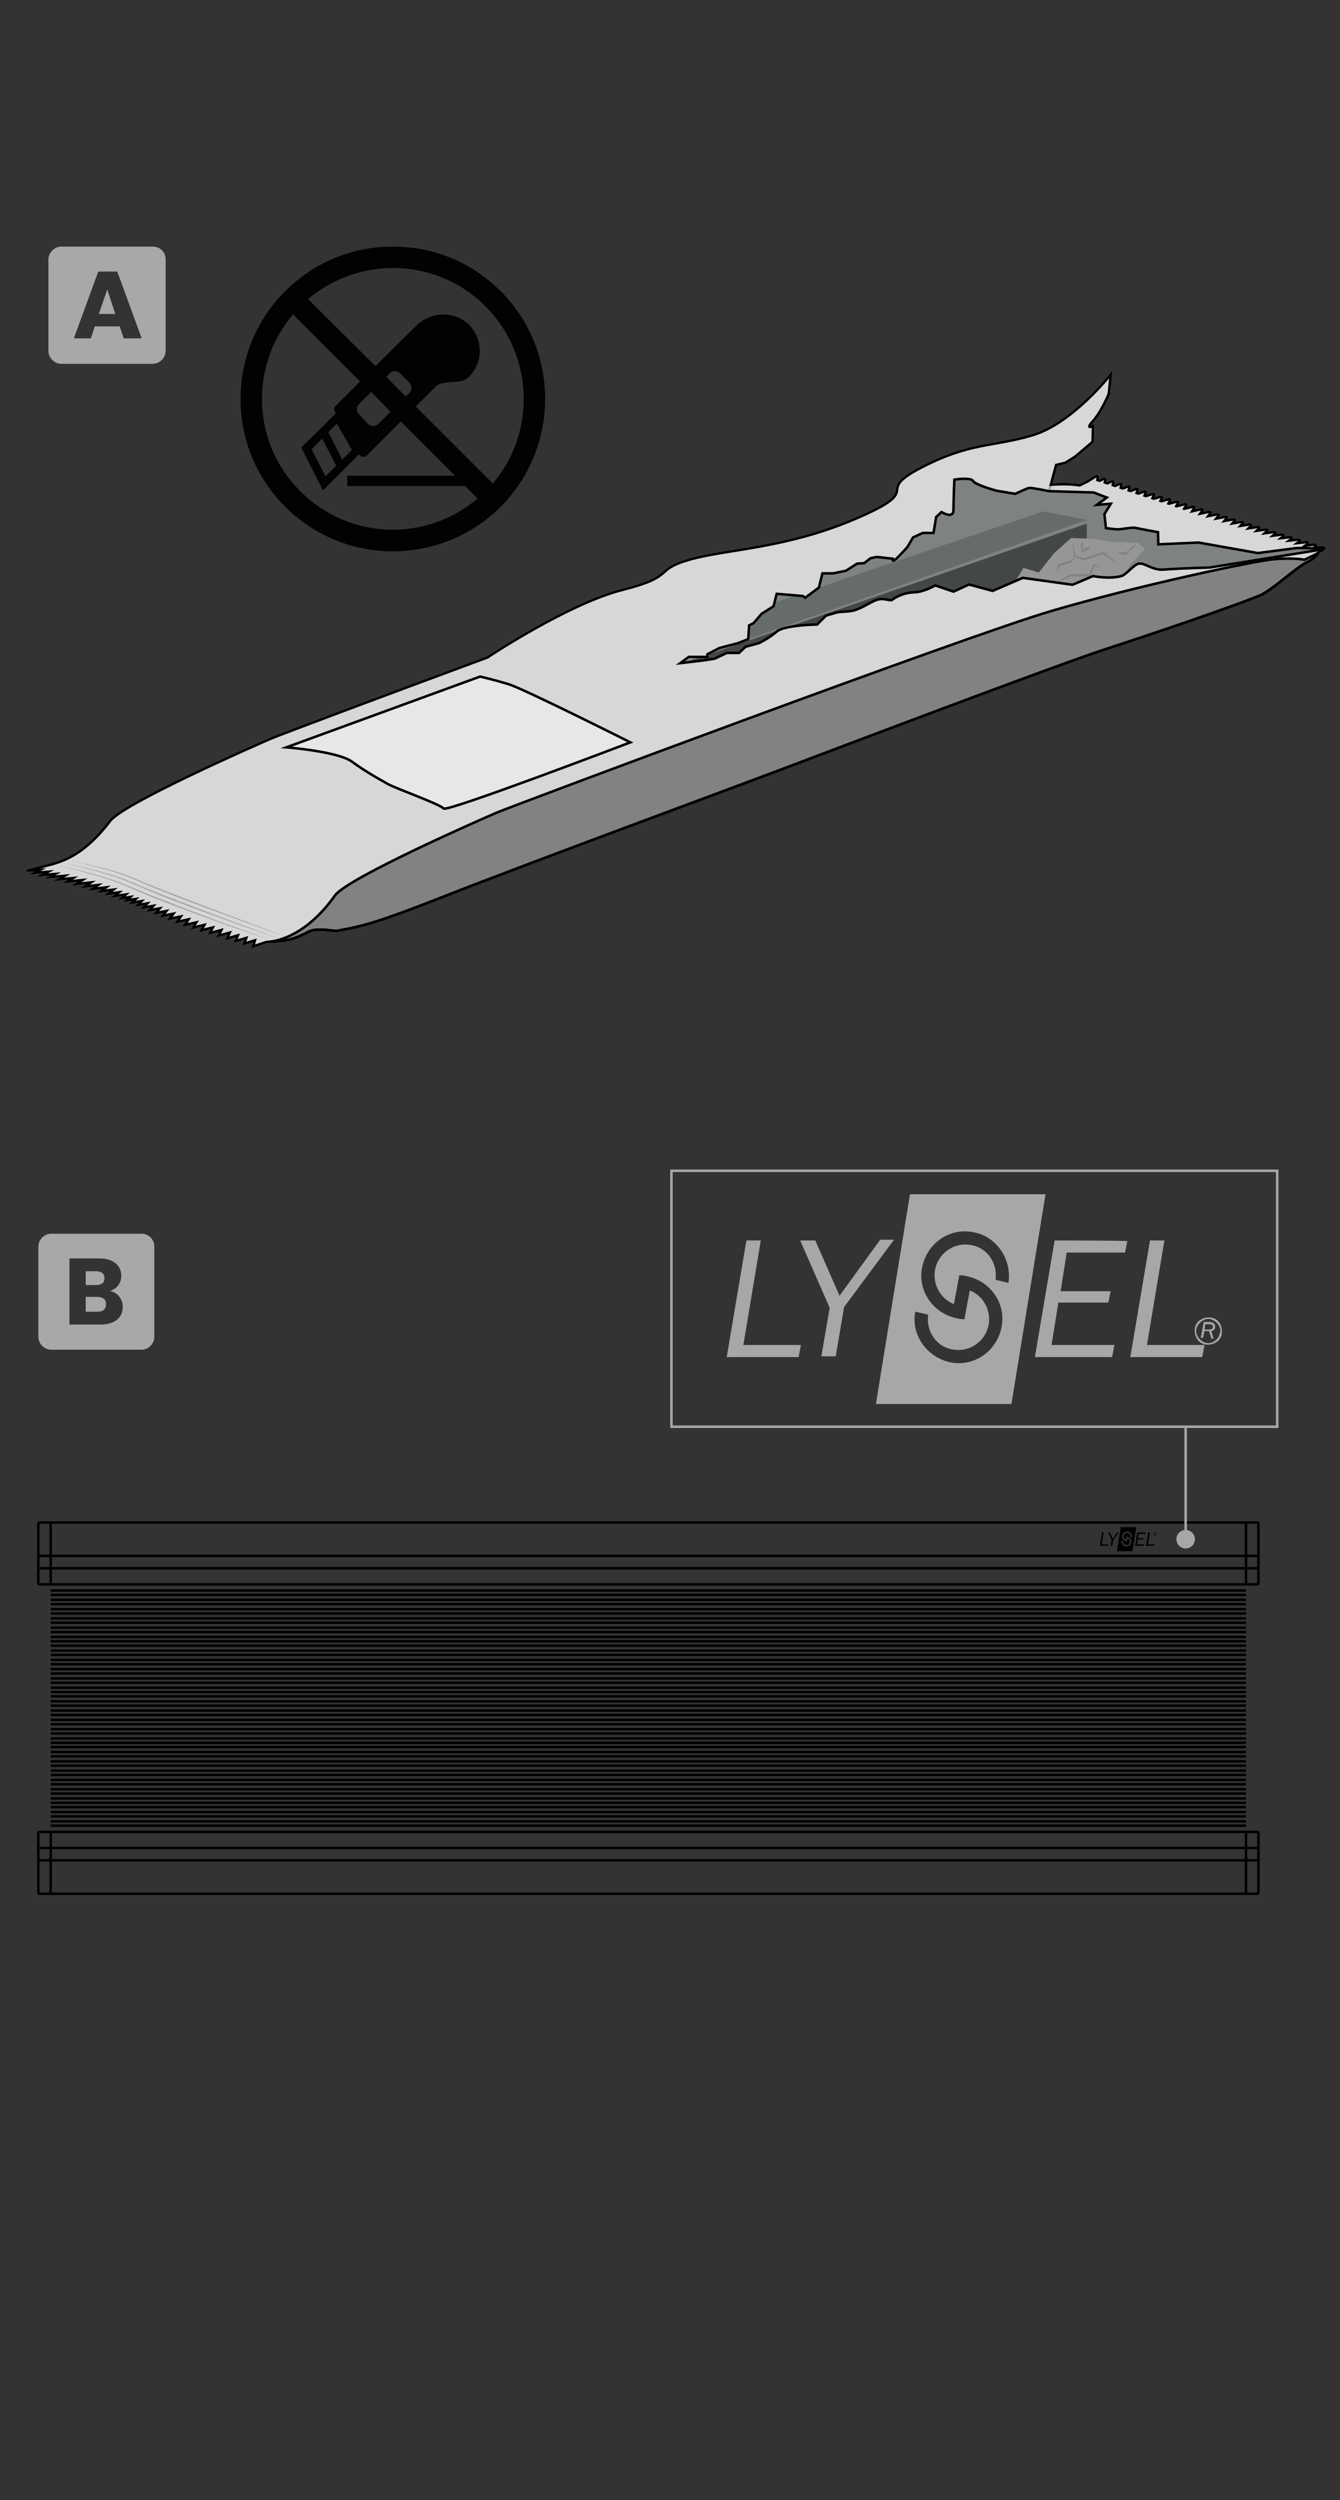 <?xml version="1.0" encoding="utf-8"?>
<!-- Generator: Adobe Illustrator 27.7.0, SVG Export Plug-In . SVG Version: 6.00 Build 0)  -->
<svg version="1.1" id="Ebene_1" xmlns="http://www.w3.org/2000/svg" xmlns:xlink="http://www.w3.org/1999/xlink" x="0px" y="0px"
	 width="268px" height="500px" viewBox="0 0 268 500" style="enable-background:new 0 0 268 500;" xml:space="preserve">
<rect x="0" y="0" width="268" height="500" fill="#333333" stroke="none"/>
<style type="text/css">
	.st0{fill:#FFFFFF;stroke:#FF0000;stroke-width:0.5;stroke-linecap:round;stroke-linejoin:round;stroke-miterlimit:10;}
	.st1{fill:#FFFFFF;stroke:#000000;stroke-width:0.5;stroke-linecap:round;stroke-linejoin:round;stroke-miterlimit:10;}
	.st2{stroke:#000000;stroke-width:0.5;stroke-linecap:round;stroke-linejoin:round;stroke-miterlimit:10;}
	.st3{fill:none;stroke:#000000;stroke-width:0.5;stroke-linecap:round;stroke-linejoin:round;stroke-miterlimit:10;}
	.st4{fill:none;stroke:#000000;stroke-width:0.5;stroke-miterlimit:10;}
	.st5{fill:#FFFFFF;}
	.st6{fill:#A5A7A8;}
	.st7{fill:none;stroke:#A5A7A8;stroke-width:0.5;stroke-miterlimit:10;}
	.st8{fill:#FFFFFF;stroke:#A5A7A8;stroke-width:0.5;stroke-miterlimit:10;}
	.st9{fill:#FFFFFF;stroke:#363636;stroke-width:0.5;stroke-miterlimit:10;}
	.st10{fill:none;stroke:#E42B26;stroke-linecap:round;stroke-miterlimit:10;}
	.st11{fill:#F2F2F2;stroke:#363636;stroke-width:0.5;stroke-miterlimit:10;}
	.st12{fill:#E42B26;stroke:#E42B26;stroke-width:1.802;stroke-linecap:round;stroke-miterlimit:10;}
	.st13{fill:none;stroke:#363636;stroke-width:1.201;stroke-linecap:round;stroke-miterlimit:10;}
	.st14{fill:#363636;}
	.st15{fill:#E42B26;stroke:#E42B26;stroke-linecap:round;stroke-miterlimit:10;}
	.st16{fill:#A6A8A9;}
	.st17{fill:#7E8282;}
	.st18{fill:#D7D7D6;}
	.st19{fill:#E7E7E8;}
	.st20{fill:#969696;}
	.st21{fill:#666B6C;}
	.st22{fill:#444747;}
	.st23{fill:#818282;}
	.st24{fill:#020202;}
	.st25{clip-path:url(#XMLID_00000173866982053929811720000017760277667195312552_);}
	.st26{fill:#F2F2F2;stroke:#000000;stroke-width:0.5;stroke-linecap:round;stroke-linejoin:round;stroke-miterlimit:10;}
	.st27{fill:none;stroke:#000000;stroke-width:0.5;stroke-linejoin:round;stroke-miterlimit:10;}
	.st28{fill:#FFD9D9;stroke:#FF0000;stroke-width:0.75;stroke-linecap:round;stroke-linejoin:round;stroke-miterlimit:10;}
	.st29{opacity:0.5;}
	.st30{fill:none;stroke:#FF0000;stroke-width:0.5;stroke-linecap:round;stroke-linejoin:round;stroke-miterlimit:10;}
	.st31{fill:none;stroke:#FFFFFF;stroke-width:3;stroke-miterlimit:10;}
	.st32{clip-path:url(#XMLID_00000151531773335735097550000017796518478817750169_);}
	.st33{fill:none;stroke:#020303;stroke-width:0.5;stroke-linecap:round;stroke-linejoin:round;stroke-miterlimit:10;}
	.st34{fill:#C8C7C8;}
	
		.st35{clip-path:url(#XMLID_00000151531773335735097550000017796518478817750169_);fill:#FFFFFF;stroke:#FF0000;stroke-width:0.5;stroke-linecap:round;stroke-linejoin:round;stroke-miterlimit:10;}
	
		.st36{clip-path:url(#XMLID_00000151531773335735097550000017796518478817750169_);fill:#C8C7C8;stroke:#000000;stroke-width:0.5;stroke-miterlimit:10;}
	
		.st37{clip-path:url(#XMLID_00000151531773335735097550000017796518478817750169_);fill:#FFFFFF;stroke:#000000;stroke-width:0.5;stroke-linecap:round;stroke-linejoin:round;stroke-miterlimit:10;}
	
		.st38{clip-path:url(#XMLID_00000151531773335735097550000017796518478817750169_);fill:none;stroke:#FF0000;stroke-width:2;stroke-linecap:round;stroke-linejoin:round;stroke-miterlimit:10;}
	
		.st39{clip-path:url(#XMLID_00000129924555297293540500000015190048571636925569_);fill:#FFFFFF;stroke:#000000;stroke-width:0.5;stroke-linecap:round;stroke-linejoin:round;stroke-miterlimit:10;}
	
		.st40{opacity:0.4;clip-path:url(#XMLID_00000129924555297293540500000015190048571636925569_);fill:#FFFFFF;stroke:#FF0000;stroke-width:0.5;stroke-linecap:round;stroke-linejoin:round;stroke-miterlimit:10;}
	.st41{clip-path:url(#XMLID_00000129924555297293540500000015190048571636925569_);}
	
		.st42{clip-path:url(#XMLID_00000129924555297293540500000015190048571636925569_);fill:#FFFFFF;stroke:#FF0000;stroke-width:0.5;stroke-linecap:round;stroke-linejoin:round;stroke-miterlimit:10;}
	
		.st43{clip-path:url(#XMLID_00000129924555297293540500000015190048571636925569_);fill:#C8C7C8;stroke:#000000;stroke-width:0.5;stroke-miterlimit:10;}
	.st44{opacity:0.25;clip-path:url(#XMLID_00000078764658880618415970000015979600651585944728_);}
	.st45{clip-path:url(#XMLID_00000078764658880618415970000015979600651585944728_);}
	
		.st46{clip-path:url(#XMLID_00000078764658880618415970000015979600651585944728_);fill:#FFFFFF;stroke:#000000;stroke-width:0.5;stroke-linecap:round;stroke-linejoin:round;stroke-miterlimit:10;}
	
		.st47{opacity:0.25;clip-path:url(#XMLID_00000078764658880618415970000015979600651585944728_);fill:#EAE9EA;stroke:#000000;stroke-width:0.5;stroke-miterlimit:10;}
	
		.st48{clip-path:url(#XMLID_00000078764658880618415970000015979600651585944728_);fill:#C8C7C8;stroke:#000000;stroke-width:0.5;stroke-miterlimit:10;}
	.st49{fill:#FFFFFF;stroke:#FFFFFF;stroke-width:4;stroke-miterlimit:10;}
	.st50{fill:none;stroke:#E52822;stroke-width:2;stroke-linecap:round;stroke-linejoin:round;}
	.st51{fill:#E52822;}
</style>
<g>
	<g>
		<g>
			<g>
				<path class="st4" d="M10.143,365.124h239.061 M10.143,364.259h239.061 M10.143,363.268h239.061
					 M10.143,362.402h239.061 M10.143,361.414h239.061 M10.143,360.547h239.061 M10.143,359.679h239.061
					 M10.143,358.69h239.061 M10.143,357.824h239.061 M10.143,356.834h239.061 M10.143,355.968h239.061
					 M10.143,354.977h239.061 M10.143,354.111h239.061 M10.143,353.121h239.061 M10.143,352.256h239.061
					 M10.143,351.267h239.061 M10.143,350.397h239.061 M10.143,349.408h239.061 M10.143,348.543h239.061
					 M10.143,347.677h239.061 M10.143,346.684h239.061 M10.143,345.821h239.061 M10.143,344.831h239.061
					 M10.143,343.963h239.061 M10.143,342.974h239.061 M10.143,342.106h239.061 M10.143,341.118h239.061
					 M10.143,340.251h239.061 M10.143,339.261h239.061 M10.143,338.393h239.061 M10.143,337.528h239.061
					 M10.143,336.538h239.061 M10.143,335.673h239.061 M10.143,334.683h239.061 M10.143,333.815h239.061
					 M10.143,332.825h239.061 M10.143,331.96h239.061 M10.143,330.97h239.061 M10.143,330.102h239.061
					 M10.143,329.115h239.061 M10.143,328.248h239.061 M10.143,327.381h239.061 M10.143,326.392h239.061
					 M10.143,325.524h239.061 M10.143,324.535h239.061 M10.143,323.668h239.061 M10.143,322.681h239.061
					 M10.143,321.811h239.061 M10.143,320.822h239.061 M10.143,319.957h239.061 M10.143,318.968h239.061
					 M10.143,318.101h239.061 M249.454,366.363h1.986c0.125,0,0.245,0.123,0.245,0.247v11.88
					c0,0.125-0.12,0.248-0.245,0.248h-1.986c-0.127,0-0.25-0.123-0.25-0.248v-11.88
					C249.204,366.486,249.327,366.363,249.454,366.363z M7.907,366.363h1.987c0.123,0,0.249,0.123,0.249,0.247
					v11.88c0,0.125-0.126,0.248-0.249,0.248h-1.987c-0.125,0-0.248-0.123-0.248-0.248v-11.88
					C7.659,366.486,7.782,366.363,7.907,366.363z M7.659,369.581h244.031v2.477H7.659V369.581z
					 M10.143,366.363h239.063v12.375H10.143V366.363z M249.454,316.863h1.986c0.125,0,0.245-0.124,0.245-0.249
					v-11.881c0-0.122-0.12-0.245-0.245-0.245h-1.986c-0.127,0-0.25,0.123-0.25,0.245v11.881
					C249.204,316.739,249.327,316.863,249.454,316.863z M7.907,316.863h1.987c0.123,0,0.249-0.124,0.249-0.249
					v-11.881c0-0.122-0.126-0.245-0.249-0.245h-1.987c-0.125,0-0.248,0.123-0.248,0.245v11.881
					C7.659,316.739,7.782,316.863,7.907,316.863z M7.659,311.169h244.031v2.477H7.659V311.169z
					 M10.143,304.488h239.063v12.375H10.143V304.488z"/>
			</g>
		</g>
		<g>
			<g>
				<path d="M220.413,306.481l-0.45,2.67h1.647l0.051-0.277h-1.317l0.399-2.393H220.413z M223.465,306.481
					l-0.919,1.267l-0.555-1.267h-0.347l0.677,1.543l-0.188,1.109h0.329l0.189-1.128l1.146-1.543h-0.329
					L223.465,306.481L223.465,306.481z M227.469,306.481l-0.451,2.67h1.77l0.054-0.277h-1.438l0.154-0.971
					h1.146l0.053-0.26h-1.145l0.139-0.885h1.334l0.053-0.263
					C229.133,306.481,227.469,306.481,227.469,306.481 M229.655,306.481l-0.451,2.67h1.646l0.055-0.277
					h-1.316l0.396-2.393H229.655z"/>
			</g>
		</g>
		<g>
			<g>
				<path d="M224.157,305.425l-0.777,4.803h3.104l0.778-4.803H224.157z M226.411,307.452l-0.295-0.066
					c0.053-0.384-0.189-0.746-0.571-0.8c-0.382-0.067-0.745,0.19-0.813,0.571
					c-0.054,0.33,0.12,0.658,0.434,0.779l0.068-0.363c0.02-0.121,0.053-0.26,0.053-0.294
					c0.054,0,0.104,0,0.156,0.018c0.555,0.104,0.918,0.624,0.813,1.162c-0.104,0.556-0.624,0.918-1.162,0.813
					c-0.537-0.104-0.918-0.625-0.813-1.162l0.295,0.07c-0.053,0.381,0.189,0.746,0.572,0.797
					c0.381,0.067,0.744-0.19,0.813-0.571c0.052-0.33-0.121-0.659-0.433-0.78l-0.07,0.363
					c-0.018,0.122-0.053,0.261-0.053,0.295c-0.054,0-0.104,0-0.156-0.018
					c-0.553-0.104-0.918-0.623-0.813-1.162c0.104-0.553,0.624-0.918,1.161-0.814
					C226.134,306.378,226.499,306.915,226.411,307.452"/>
			</g>
		</g>
		<g>
			<g>
				<path d="M230.919,306.654h0.087c0.053,0,0.087,0.021,0.087,0.053c0,0.019,0,0.035-0.018,0.054
					c-0.02,0.019-0.035,0.019-0.086,0.019h-0.088L230.919,306.654z M231.058,306.983h0.052l-0.052-0.174
					c0.017,0,0.052-0.019,0.068-0.033c0.019-0.018,0.019-0.034,0.019-0.069c0-0.067-0.053-0.104-0.14-0.104h-0.121
					l-0.069,0.365h0.053l0.035-0.156h0.104L231.058,306.983z M231.178,307.002
					c-0.052,0.054-0.12,0.089-0.189,0.089c-0.067,0-0.139-0.035-0.188-0.089c-0.054-0.052-0.087-0.12-0.087-0.19
					c0-0.066,0.033-0.137,0.087-0.188c0.053-0.053,0.121-0.087,0.188-0.087c0.069,0,0.141,0.034,0.189,0.087
					c0.053,0.055,0.088,0.121,0.088,0.188C231.249,306.881,231.231,306.95,231.178,307.002 M231.214,306.586
					c-0.068-0.067-0.139-0.087-0.225-0.087c-0.088,0-0.156,0.035-0.229,0.087
					c-0.065,0.068-0.086,0.14-0.086,0.226c0,0.088,0.032,0.156,0.086,0.229c0.067,0.066,0.142,0.086,0.229,0.086
					c0.086,0,0.153-0.031,0.225-0.086c0.068-0.068,0.087-0.141,0.087-0.229
					C231.3,306.726,231.266,306.638,231.214,306.586"/>
			</g>
		</g>
	</g>
	<g>
		<g>
			<g>
				<path class="st6" d="M149.28,248.083l-3.938,23.324h14.387l0.454-2.423h-11.51l3.483-20.899
					L149.28,248.083L149.28,248.083z M175.934,248.083l-8.028,11.056l-4.846-11.056h-3.028
					l5.906,13.478l-1.666,9.692h2.875l1.668-9.843l9.996-13.478h-2.877L175.934,248.083
					L175.934,248.083z M210.919,248.083l-3.939,23.324h15.448l0.454-2.423h-12.57l1.363-8.481h9.996
					l0.454-2.272h-9.996l1.213-7.724h11.661l0.453-2.272
					C225.457,248.083,210.919,248.083,210.919,248.083 M230.001,248.083l-3.938,23.324h14.387
					l0.454-2.423h-11.51l3.484-20.899L230.001,248.083L230.001,248.083z"/>
			</g>
		</g>
		<g>
			<g>
				<path class="st6" d="M181.993,238.845l-6.815,41.951h27.109l6.815-41.951H181.993z M201.681,256.564
					l-2.575-0.606c0.455-3.332-1.666-6.511-4.995-6.965c-3.332-0.605-6.512,1.667-7.117,4.997
					c-0.452,2.876,1.06,5.756,3.788,6.815l0.604-3.18c0.152-1.06,0.455-2.272,0.455-2.575
					c0.451,0,0.906,0,1.364,0.152c4.845,0.908,8.028,5.451,7.117,10.15
					c-0.907,4.844-5.452,8.026-10.149,7.116c-4.696-0.907-8.028-5.452-7.116-10.148l2.572,0.606
					c-0.453,3.332,1.668,6.511,4.997,6.966c3.332,0.604,6.513-1.667,7.118-4.997
					c0.454-2.876-1.06-5.756-3.786-6.815l-0.606,3.179c-0.151,1.06-0.454,2.272-0.454,2.575
					c-0.453,0-0.907,0-1.363-0.151c-4.846-0.908-8.028-5.452-7.118-10.148
					c0.908-4.846,5.452-8.028,10.147-7.117C199.258,247.173,202.437,251.87,201.681,256.564"/>
			</g>
		</g>
		<g>
			<g>
				<path class="st6" d="M241.056,264.836h0.756c0.455,0,0.758,0.151,0.758,0.453
					c0,0.151,0,0.302-0.152,0.454c-0.151,0.151-0.303,0.151-0.757,0.151h-0.756L241.056,264.836z
					 M242.268,267.713h0.454l-0.454-1.515c0.151,0,0.454-0.151,0.605-0.303
					c0.151-0.151,0.151-0.303,0.151-0.604c0-0.606-0.453-0.908-1.213-0.908h-1.06l-0.605,3.179h0.454
					l0.302-1.364h0.907L242.268,267.713z M243.328,267.864c-0.453,0.455-1.06,0.756-1.667,0.756
					c-0.605,0-1.212-0.301-1.666-0.756c-0.455-0.453-0.756-1.06-0.756-1.666s0.301-1.212,0.756-1.667
					c0.454-0.453,1.06-0.756,1.666-0.756c0.606,0,1.213,0.303,1.667,0.756
					c0.453,0.455,0.756,1.06,0.756,1.667C243.933,266.803,243.781,267.411,243.328,267.864
					 M243.63,264.229c-0.604-0.606-1.212-0.757-1.969-0.757c-0.756,0-1.363,0.303-1.969,0.757
					c-0.604,0.606-0.756,1.212-0.756,1.969c0,0.756,0.302,1.364,0.756,1.969
					c0.606,0.606,1.213,0.757,1.969,0.757c0.757,0,1.364-0.304,1.969-0.757
					c0.606-0.605,0.757-1.212,0.757-1.969C244.388,265.441,244.084,264.683,243.63,264.229"/>
			</g>
		</g>
		<g>
			<g>
				<rect x="134.287" y="234.15" class="st7" width="121.156" height="51.189"/>
			</g>
		</g>
		<g>
			<g>
				<line class="st7" x1="237.132" y1="307.829" x2="237.132" y2="285.236"/>
			</g>
		</g>
		<g>
			<g>
				<path class="st6" d="M237.132,305.98c1.021,0,1.852,0.828,1.852,1.85s-0.828,1.85-1.852,1.85
					c-1.021,0-1.85-0.828-1.85-1.85S236.111,305.98,237.132,305.98"/>
			</g>
		</g>
	</g>
</g>
<g>
	<path class="st16" d="M19.515,259.37h-2.371v2.961h2.371c1.086,0,1.68-0.494,1.68-1.479
		C21.293,259.96,20.602,259.37,19.515,259.37z"/>
	<path class="st16" d="M20.9,255.62c0-0.888-0.593-1.38-1.679-1.38h-2.072v2.761h2.072
		C20.404,257.001,20.9,256.507,20.9,255.62z"/>
	<path class="st16" d="M28.3,246.736h-18.063c-1.38,0-2.566,1.188-2.566,2.566v18.064c0,1.383,1.187,2.564,2.566,2.564
		h18.063c1.381,0,2.565-1.185,2.565-2.564v-18.064C30.865,247.822,29.681,246.736,28.3,246.736z M20.109,264.898
		h-6.217v-13.224h6.021c2.666,0,4.344,1.381,4.344,3.453c0,1.578-0.987,2.664-2.271,3.06c1.578,0.297,2.564,1.678,2.564,3.157
		C24.549,263.517,22.97,264.898,20.109,264.898z"/>
</g>
<g>
	<g>
		<g>
			<g>
				<path class="st17" d="M222.164,74.863l-0.195,1.901l-1.228,1.652l-0.799,1.244c0,0-0.323,0.928-0.089,1.689
					c0.232,0.76-1.422,1.421-1.777,1.776c-0.354,0.355-0.889,0.355-1.066,1.066c-0.176,0.711-0.09,1.422-0.441,2.133
					c-0.354,0.71-1.511,1.866-1.511,1.866l-0.269,1.421c0,0-0.367,2.091-0.632,2.259c-0.264,0.169-2.206,0.947-2.206,0.947
					l-5.871,2.408h-0.533l-2.133,1.673l6.398,1.332l8.943,0.267l2.604,1.007l-1.995,1.472l2.797-0.228l-1.272,2.073l0.297,2.785
					c0,0,1.896,0.325,2.784,0.237c0.888-0.09,2.604-0.386,2.962-0.298c0.354,0.09,4.68,0.89,4.68,0.89l0.06,2.429
					l8.059-0.355l11.85,2.102l7.742-1.006h2.03c0.354,0,3.371,0.23,3.371,0.23l-22.851,3.664c0,0-4.744,0.087-9.228,0.41
					c-2.169,0.157-3.726-1.427-4.884-1.195c-1.021,0.204-2.521,2.236-3.508,2.496c-2.455,0.647-5.646-0.008-5.646-0.008
					l-4.104,1.738l-9.938-1.382l-6.033,2.609l-4.718-1.277l-3.108,1.422l-3.646-1.244c0,0-2.285,1.317-4.089,1.372
					c-2.619,0.078-4.266,1.293-4.619,1.56c-0.271,0.204-1.676-0.49-2.952-0.051
					c-1.489,0.514-2.733,1.551-4.512,2.095c-1.101,0.337-2.817,0.22-3.662,0.471c-1.213,0.36-2.022,0.597-2.022,0.597
					l-1.777,1.777c0,0-6.574,0.089-8.086,1.421c-1.51,1.333-3.563,2.311-3.563,2.311l-2.655,0.711l-1.334,1.244
					l-2.396-0.009l-2.488,1.164l-2.312,0.354l-4.53,0.533l-7.641-4.887l6.688-4.265c0,0,16.771-5.51,17.925-6.31
					c1.155-0.8,11.643-7.197,11.643-7.197l16.705-7.401c0,0,7.021-6.8,7.554-7.333c0.532-0.533,13.138-2.148,13.138-2.148
					l6.411-4.088c0,0,4.532-4.354,4.888-4.62c0.356-0.266,1.51-2.133,2.313-3.021c0.8-0.89,5.24-4.621,5.24-4.621
					L222.164,74.863z"/>
			</g>
		</g>
		<g>
			<g>
				<path class="st18" d="M232.645,113.912c-2.169,0.156-3.725-1.427-4.885-1.195c-1.02,0.204-2.52,2.236-3.504,2.496
					c-2.457,0.646-5.646-0.008-5.646-0.008l-4.104,1.737l-9.938-1.382l-6.031,2.61l-4.721-1.277l-3.107,1.422l-3.646-1.244
					c0,0-2.285,1.317-4.089,1.371c-2.62,0.079-4.265,1.294-4.619,1.561c-0.271,0.204-1.677-0.49-2.952-0.051
					c-1.488,0.513-2.734,1.551-4.512,2.095c-1.1,0.336-2.815,0.219-3.662,0.471
					c-1.214,0.36-2.021,0.596-2.021,0.596l-1.777,1.777c0,0-6.576,0.089-8.086,1.422
					c-1.512,1.333-3.564,2.31-3.564,2.31l-2.654,0.711l-1.334,1.244l-2.396-0.008l-2.487,1.163l-2.313,0.355l-4.529,0.533
					l-7.642-4.887l6.688-4.265c0,0,16.771-5.511,17.927-6.31c1.152-0.8,11.641-7.198,11.641-7.198l14.396-6.378
					c-4.755,1.201-9.507,2.476-13.821,3.744c-17.026,5.004-107.717,38.964-110.852,40.3
					c-3.132,1.337-29.67,13-32.368,16.553c-6.138,8.08-11.044,8.428-13.953,9.271l-2.709,0.696l2.675-0.178l-1.147,0.606
					l2.731-0.226l-1.25,0.661l2.68-0.223l-1.152,0.64l3.067-0.271l-1.255,0.729l2.89-0.272l-1.15,0.7l3.018-0.302l-1.243,0.794
					l2.952-0.313l-1.197,0.802l2.644-0.297l-1.127,0.792l2.733-0.324l-1.044,0.771l2.477-0.31l-1.067,0.828l2.192-0.29
					l-0.911,0.745l2.271-0.315l-0.878,0.756l1.802-0.264l-0.757,0.688l1.848-0.284l-0.77,0.737l1.896-0.306l-0.778,0.786
					l1.945-0.328l-0.781,0.836l1.996-0.354l-0.781,0.884l2.051-0.38l-0.776,0.934l2.108-0.408l-0.769,0.981l2.169-0.438
					l-0.759,1.03l2.233-0.472l-0.745,1.08l2.293-0.495l-0.722,1.117l2.273-0.522l-0.625,1.039l2.256-0.541l-0.613,1.095l2.281-0.571
					l-0.575,1.108l2.285-0.597l-0.535,1.119l2.22-0.604l-0.509,1.157l2.139-0.606l-0.459,1.14l2.137-0.63l-0.417,1.142l2.141-0.658
					l-0.357,1.211l2.713-0.903c0,0,6.926,0.231,13.683-9.315c2.543-3.595,29.236-15.216,32.368-16.553
					c3.131-1.337,93.827-35.297,110.847-40.301c17.02-5.003,40.816-10.095,44.803-10.393
					c3.894-0.29,5.862,0.134,5.862,0.134l1.647-0.794l0.24-0.116l0,0l0,0l0.877-0.423l-0.054-0.017
					c0.857-0.49,1.107-0.76,1.107-0.76l-22.849,3.665C241.873,113.502,237.129,113.589,232.645,113.912"/>
			</g>
		</g>
		<g>
			<g>
				<path class="st7" d="M232.645,113.912c-2.169,0.156-3.725-1.427-4.885-1.195c-1.02,0.204-2.52,2.236-3.504,2.496
					c-2.457,0.646-5.646-0.008-5.646-0.008l-4.104,1.737l-9.938-1.382l-6.031,2.61l-4.721-1.277l-3.107,1.422l-3.646-1.244
					c0,0-2.285,1.317-4.089,1.371c-2.62,0.079-4.265,1.294-4.619,1.561c-0.271,0.204-1.677-0.49-2.952-0.051
					c-1.488,0.513-2.734,1.551-4.512,2.095c-1.1,0.336-2.815,0.219-3.662,0.471
					c-1.214,0.36-2.021,0.596-2.021,0.596l-1.777,1.777c0,0-6.576,0.089-8.086,1.422
					c-1.512,1.333-3.564,2.31-3.564,2.31l-2.654,0.711l-1.334,1.244l-2.396-0.008l-2.487,1.163l-2.313,0.355l-4.529,0.533
					l-7.642-4.887l6.688-4.265c0,0,16.771-5.511,17.927-6.31c1.152-0.8,11.641-7.198,11.641-7.198l14.396-6.378
					c-4.755,1.201-9.507,2.476-13.821,3.744c-17.026,5.004-107.717,38.964-110.852,40.3
					c-3.132,1.337-29.67,13-32.368,16.553c-6.138,8.08-11.044,8.428-13.953,9.271l-2.709,0.696l2.675-0.178l-1.147,0.606
					l2.731-0.226l-1.25,0.661l2.68-0.223l-1.152,0.64l3.067-0.271l-1.255,0.729l2.89-0.272l-1.15,0.7l3.018-0.302l-1.243,0.794
					l2.952-0.313l-1.197,0.802l2.644-0.297l-1.127,0.792l2.733-0.324l-1.044,0.771l2.477-0.31l-1.067,0.828l2.192-0.29
					l-0.911,0.745l2.271-0.315l-0.878,0.756l1.802-0.264l-0.757,0.688l1.848-0.284l-0.77,0.737l1.896-0.306l-0.778,0.786
					l1.945-0.328l-0.781,0.836l1.996-0.354l-0.781,0.884l2.051-0.38l-0.776,0.934l2.108-0.408l-0.769,0.981l2.169-0.438
					l-0.759,1.03l2.233-0.472l-0.745,1.08l2.293-0.495l-0.722,1.117l2.273-0.522l-0.625,1.039l2.256-0.541l-0.613,1.095l2.281-0.571
					l-0.575,1.108l2.285-0.597l-0.535,1.119l2.22-0.604l-0.509,1.157l2.139-0.606l-0.459,1.14l2.137-0.63l-0.417,1.142l2.141-0.658
					l-0.357,1.211l2.713-0.903c0,0,6.926,0.231,13.683-9.315c2.543-3.595,29.236-15.216,32.368-16.553
					c3.131-1.337,93.827-35.297,110.847-40.301c17.02-5.003,40.816-10.095,44.803-10.393
					c3.894-0.29,5.862,0.134,5.862,0.134l1.647-0.794l0.24-0.116l0,0l0,0l0.877-0.423l-0.054-0.017
					c0.857-0.49,1.107-0.76,1.107-0.76l-22.849,3.665C241.873,113.502,237.129,113.589,232.645,113.912z"/>
			</g>
		</g>
		<g>
			<g>
				<path class="st18" d="M264.41,109.435l-1.714,0.166l0.407-0.28c0.264-0.177,0.063-0.43-0.313-0.392l-1.726,0.178
					l0.42-0.302c0.257-0.177,0.054-0.423-0.313-0.382l-1.731,0.189l0.431-0.324c0.246-0.174,0.041-0.414-0.316-0.371
					l-1.737,0.202l0.438-0.347c0.236-0.173,0.029-0.405-0.32-0.36l-1.743,0.215l0.449-0.371
					c0.229-0.171,0.021-0.396-0.327-0.35l-1.745,0.229l0.455-0.395c0.221-0.169,0.01-0.388-0.33-0.34l-1.744,0.243l0.461-0.419
					c0.209-0.168-0.004-0.38-0.334-0.329l-1.746,0.256l0.463-0.444c0.201-0.165-0.016-0.37-0.338-0.317l-1.74,0.271
					l0.463-0.469c0.191-0.164-0.024-0.362-0.342-0.307l-1.737,0.285l0.463-0.495c0.183-0.161-0.035-0.353-0.345-0.297
					l-1.732,0.303l0.46-0.521c0.175-0.161-0.045-0.345-0.347-0.287l-1.727,0.318l0.457-0.547
					c0.164-0.159-0.059-0.336-0.354-0.276l-1.719,0.334l0.451-0.574c0.156-0.157-0.064-0.328-0.354-0.266l-1.705,0.352
					l0.441-0.602c0.146-0.156-0.076-0.319-0.356-0.255l-1.692,0.369l0.438-0.63c0.139-0.155-0.089-0.312-0.361-0.245
					l-1.68,0.387l0.424-0.659c0.131-0.151-0.099-0.301-0.363-0.233l-1.644,0.4l-0.017-0.005l0.406-0.678
					c0.119-0.151-0.108-0.293-0.369-0.224l-1.551,0.401l-0.068-0.022l0.373-0.672c0.109-0.148-0.121-0.283-0.373-0.213
					l-1.463,0.4l-0.103-0.033l0.329-0.644c0.104-0.147-0.131-0.276-0.375-0.202l-1.34,0.388l-0.199-0.065l0.299-0.635
					c0.094-0.146-0.143-0.268-0.38-0.191l-1.253,0.385l-0.271-0.09l0.277-0.647c0.084-0.144-0.152-0.259-0.383-0.182
					l-1.209,0.394l-0.271-0.09l0.248-0.638c0.074-0.144-0.164-0.251-0.388-0.171l-1.128,0.39l-0.32-0.105l0.221-0.63
					c0.063-0.141-0.176-0.241-0.393-0.16l-1.05,0.386l-0.369-0.122l0.192-0.619c0.058-0.14-0.188-0.234-0.396-0.149
					l-0.975,0.381l-0.415-0.139l0.166-0.609c0.049-0.138-0.196-0.225-0.396-0.14l-0.897,0.375l-0.462-0.151l0.143-0.601
					c0.039-0.136-0.207-0.216-0.398-0.129l-0.83,0.369l-0.504-0.166l0.117-0.59c0.029-0.134-0.219-0.207-0.402-0.118
					l-0.762,0.361l-0.438-0.146l0.087-0.599c0.021-0.151-0.242-0.229-0.431-0.126l-1.643,1.032l-1.58,0.762
					c0,0-1.973-0.425-5.863-0.134c-0.691,0.052-1.994,0.251-3.744,0.566l3.511,0.731l8.944,0.267l2.605,1.007l-1.996,1.471
					l2.795-0.227l-1.271,2.073l0.296,2.784c0,0,1.896,0.326,2.784,0.237c0.889-0.089,2.605-0.386,2.962-0.297
					c0.354,0.09,4.68,0.89,4.68,0.89l0.062,2.429l8.058-0.355l11.849,2.102l7.744-1.006h2.029
					c0.354,0,3.37,0.229,3.37,0.229C264.992,109.658,264.793,109.397,264.41,109.435"/>
			</g>
		</g>
		<g>
			<g>
				<path class="st7" d="M264.41,109.435l-1.714,0.166l0.407-0.28c0.264-0.177,0.063-0.43-0.313-0.392l-1.726,0.178
					l0.42-0.302c0.257-0.177,0.054-0.423-0.313-0.382l-1.731,0.189l0.431-0.324c0.246-0.174,0.041-0.414-0.316-0.371
					l-1.737,0.202l0.438-0.347c0.236-0.173,0.029-0.405-0.32-0.36l-1.743,0.215l0.449-0.371
					c0.229-0.171,0.021-0.396-0.327-0.35l-1.745,0.229l0.455-0.395c0.221-0.169,0.01-0.388-0.33-0.34l-1.744,0.243l0.461-0.419
					c0.209-0.168-0.004-0.38-0.334-0.329l-1.746,0.256l0.463-0.444c0.201-0.165-0.016-0.37-0.338-0.317l-1.74,0.271
					l0.463-0.469c0.191-0.164-0.024-0.362-0.342-0.307l-1.737,0.285l0.463-0.495c0.183-0.161-0.035-0.353-0.345-0.297
					l-1.732,0.303l0.46-0.521c0.175-0.161-0.045-0.345-0.347-0.287l-1.727,0.318l0.457-0.547
					c0.164-0.159-0.059-0.336-0.354-0.276l-1.719,0.334l0.451-0.574c0.156-0.157-0.064-0.328-0.354-0.266l-1.705,0.352
					l0.441-0.602c0.146-0.156-0.076-0.319-0.356-0.255l-1.692,0.369l0.438-0.63c0.139-0.155-0.089-0.312-0.361-0.245
					l-1.68,0.387l0.424-0.659c0.131-0.151-0.099-0.301-0.363-0.233l-1.644,0.4l-0.017-0.005l0.406-0.678
					c0.119-0.151-0.108-0.293-0.369-0.224l-1.551,0.401l-0.068-0.022l0.373-0.672c0.109-0.148-0.121-0.283-0.373-0.213
					l-1.463,0.4l-0.103-0.033l0.329-0.644c0.104-0.147-0.131-0.276-0.375-0.202l-1.34,0.388l-0.199-0.065l0.299-0.635
					c0.094-0.146-0.143-0.268-0.38-0.191l-1.253,0.385l-0.271-0.09l0.277-0.647c0.084-0.144-0.152-0.259-0.383-0.182
					l-1.209,0.394l-0.271-0.09l0.248-0.638c0.074-0.144-0.164-0.251-0.388-0.171l-1.128,0.39l-0.32-0.105l0.221-0.63
					c0.063-0.141-0.176-0.241-0.393-0.16l-1.05,0.386l-0.369-0.122l0.192-0.619c0.058-0.14-0.188-0.234-0.396-0.149
					l-0.975,0.381l-0.415-0.139l0.166-0.609c0.049-0.138-0.196-0.225-0.396-0.14l-0.897,0.375l-0.462-0.151l0.143-0.601
					c0.039-0.136-0.207-0.216-0.398-0.129l-0.83,0.369l-0.504-0.166l0.117-0.59c0.029-0.134-0.219-0.207-0.402-0.118
					l-0.762,0.361l-0.438-0.146l0.087-0.599c0.021-0.151-0.242-0.229-0.431-0.126l-1.643,1.032l-1.58,0.762
					c0,0-1.973-0.425-5.863-0.134c-0.691,0.052-1.994,0.251-3.744,0.566l3.511,0.731l8.944,0.267l2.605,1.007l-1.996,1.471
					l2.795-0.227l-1.271,2.073l0.296,2.784c0,0,1.896,0.326,2.784,0.237c0.889-0.089,2.605-0.386,2.962-0.297
					c0.354,0.09,4.68,0.89,4.68,0.89l0.062,2.429l8.058-0.355l11.849,2.102l7.744-1.006h2.029
					c0.354,0,3.37,0.229,3.37,0.229C264.992,109.658,264.793,109.397,264.41,109.435z"/>
			</g>
		</g>
		<g>
			<g>
				<path class="st19" d="M57.271,149.464c0,0,10.308,0.811,13.094,2.847c2.787,2.037,5.574,3.563,7.199,4.48
					c1.626,0.916,10.566,4.089,11.146,4.904c0.581,0.813,37.366-13.228,37.366-13.228s-21.343-10.719-24.362-11.636
					c-3.018-0.916-5.689-1.526-5.689-1.526L57.271,149.464z"/>
			</g>
		</g>
		<g>
			<g>
				<path class="st4" d="M57.271,149.464c0,0,10.308,0.811,13.094,2.847c2.787,2.037,5.574,3.563,7.199,4.48
					c1.626,0.916,10.566,4.089,11.146,4.904c0.581,0.813,37.366-13.228,37.366-13.228s-21.343-10.719-24.362-11.636
					c-3.018-0.916-5.689-1.526-5.689-1.526L57.271,149.464z"/>
			</g>
		</g>
		<g>
			<g>
				<polygon class="st20" points="143.879,129.6 142.439,130.347 146.537,128.903 				"/>
			</g>
		</g>
		<g>
			<g>
				<polygon class="st20" points="139.515,131.376 137.75,131.376 136.133,132.568 				"/>
			</g>
		</g>
		<g>
			<g>
				<polygon class="st21" points="163.789,117.496 163.785,117.515 161.03,119.559 160.586,119.204 159.121,119.08 
					154.905,120.508 154.721,121.247 152.322,122.757 150.721,124.624 149.834,125.067 149.657,127.806 
					217.361,103.964 208.657,102.275 				"/>
			</g>
		</g>
		<g>
			<g>
				<path class="st22" d="M163.428,124.89l1.777-1.777c0,0,0.812-0.235,2.022-0.597c0.845-0.251,2.563-0.134,3.662-0.47
					c1.772-0.545,3.021-1.582,4.511-2.095c1.277-0.439,2.684,0.255,2.953,0.051c0.355-0.268,1.999-1.481,4.619-1.561
					c1.804-0.054,4.089-1.371,4.089-1.371l3.646,1.244l3.107-1.422l4.334,1.173l4.395-1.629l2.023-0.877l0.245,0.034
					l12.546-4.655v-6.22l-60.273,20.851C159.568,124.944,163.428,124.89,163.428,124.89"/>
			</g>
		</g>
		<g>
			<g>
				<path class="st22" d="M147.791,130.577l1.332-1.244l2.654-0.711c0,0,2.055-0.977,3.564-2.31
					c0.132-0.116,0.312-0.22,0.511-0.316l-18.822,6.511l3.563-0.419l2.31-0.355l2.488-1.163L147.791,130.577z"/>
			</g>
		</g>
		<g>
			<g>
				<path class="st20" d="M227.539,108.54l-5.375-0.178c0,0-3.6-0.622-3.955-0.622c-0.354,0-3.998-0.133-3.998-0.133
					l-3.377,3.006l-3.088,3.894l-3.043-0.946l-1.588,2.629l1.454-0.629l9.937,1.382l4.104-1.738c0,0,3.188,0.655,5.646,0.008
					c0.23-0.061,0.492-0.224,0.77-0.433c0.438-0.729,0.917-1.543,0.917-1.663c0-0.222,3.106-3.376,3.106-3.376
					L227.539,108.54z"/>
			</g>
		</g>
		<g>
			<g>
				<path class="st23" d="M214.492,108.392c0.248,0.953,0.457,1.912,0.649,2.874l-0.128-0.144
					c0.642,0.146,1.275,0.313,1.912,0.478l-0.137,0.002c1.26-0.419,2.521-0.828,3.797-1.199l0.11-0.033
					c1.106,0.856,2.213,1.718,3.271,2.644c-1.178-0.699-2.313-1.457-3.444-2.223l0.194,0.031c-1.252,0.44-2.519,0.84-3.784,1.231
					l-0.071,0.022c-0.688-0.21-1.378-0.416-2.061-0.647C214.674,110.42,214.562,109.41,214.492,108.392"/>
			</g>
		</g>
		<g>
			<g>
				<path class="st23" d="M211.353,114.553c0.024-0.581,0.132-1.139,0.231-1.699c0.854-0.313,1.724-0.58,2.619-0.75l-0.095,0.065
					c0.267-0.306,0.544-0.602,0.854-0.875c-0.17,0.395-0.373,0.762-0.59,1.121l-0.07,0.03
					c-0.803,0.329-1.631,0.573-2.473,0.772l0.146-0.149C211.793,113.57,211.608,114.071,211.353,114.553"/>
			</g>
		</g>
		<g>
			<g>
				<path class="st23" d="M216.412,108.392c0.438,0.704-0.041,1.218,0.094,1.896l-0.17-0.104
					c0.256-0.253,0.547-0.442,0.851-0.608c0.235-0.094,0.821-0.348,1.052-0.214c-0.459,0.59-1.082,0.887-1.794,1.029l-0.205,0.037
					c0.142-0.368,0.039-0.731-0.063-1.089C216.157,109.115,216.187,108.508,216.412,108.392"/>
			</g>
		</g>
		<g>
			<g>
				<path class="st23" d="M227.186,108.886c-0.191,0.448-0.484,0.804-0.932,1c-0.453,0.184-0.621,0.67-0.939,0.992
					c-0.061,0.076-0.088,0.051-0.173,0.063c-0.499,0.015-1.201-0.008-1.585-0.353c0.545-0.188,1.082-0.224,1.611-0.122
					l-0.175,0.063c0.353-0.288,0.853-0.411,1.073-0.844C226.193,109.386,226.896,108.791,227.186,108.886"/>
			</g>
		</g>
		<g>
			<g>
				<path class="st23" d="M211.353,116.503c0.905-0.603,1.844-1.139,2.782-1.675c1.244-0.045,2.488-0.043,3.73-0.021
					l-0.21,0.134c0.326-0.67,0.687-1.327,1.033-1.987l0.063-0.117c0.539,0.224,1.076,0.455,1.604,0.708
					c-0.533-0.119-1.063-0.256-1.585-0.401l0.17-0.072c-0.299,0.736-0.593,1.475-0.921,2.199l-0.152,0.002
					c-1.064-0.004-2.886,0.07-3.574-0.041C213.324,115.678,212.355,116.123,211.353,116.503"/>
			</g>
		</g>
		<g>
			<g>
				<path class="st18" d="M136.061,132.621l1.688-1.244h3.732v-0.532l2.398-1.244l3.729-0.979l2.044-0.799l0.182-2.755
					l0.887-0.444l1.601-1.866l2.399-1.511l0.621-2.488l5.244,0.445l0.44,0.355l2.754-2.044l0.713-2.844h1.513h0.621
					l2.576-0.532l2.223-1.423l1.422-0.089l1.244-0.977l1.244-0.268l3.195,0.356c0,0-0.178,0.799,0.622,0.088
					c0.802-0.71,2.313-2.398,2.313-2.398l1.154-1.955l1.952-0.889h2.136l0.53-3.198l1.066-0.978c0,0,2.396,1.51,2.396-0.445
					c0-1.954,0.18-6.042,0.18-6.042s3.287-0.532,3.73,0.268c0.443,0.799,4.709,1.954,4.709,1.954l3.732,0.622
					c0,0,2.328-1.1,2.783-1.182c0.453-0.082,3.971,0.648,3.971,0.648l1.421-5.242l1.866-0.445l1.955-1.243l3.466-2.933
					l0.088-3.199c0,0-1.688,0.89,0-0.977s3.151-5.416,3.151-5.416l0.4-3.914c0,0-7.643,9.774-15.639,12.173
					c-7.997,2.399-12.354,1.333-22.305,6.487s1.332,3.998-12.885,10.13c-14.219,6.131-25.949,6.123-33.41,8.263
					c-7.459,2.142-2.494,3.274-13.416,6.052c-10.921,2.775-27.039,13.521-27.039,13.521L136.061,132.621z"/>
			</g>
		</g>
		<g>
			<g>
				<path class="st7" d="M136.061,132.621l1.688-1.244h3.732v-0.532l2.398-1.244l3.729-0.979l2.044-0.799l0.182-2.755
					l0.887-0.444l1.601-1.866l2.399-1.511l0.621-2.488l5.244,0.445l0.44,0.355l2.754-2.044l0.713-2.844h1.513h0.621
					l2.576-0.532l2.223-1.423l1.422-0.089l1.244-0.977l1.244-0.268l3.195,0.356c0,0-0.178,0.799,0.622,0.088
					c0.802-0.71,2.313-2.398,2.313-2.398l1.154-1.955l1.952-0.889h2.136l0.53-3.198l1.066-0.978c0,0,2.396,1.51,2.396-0.445
					c0-1.954,0.18-6.042,0.18-6.042s3.287-0.532,3.73,0.268c0.443,0.799,4.709,1.954,4.709,1.954l3.732,0.622
					c0,0,2.328-1.1,2.783-1.182c0.453-0.082,3.971,0.648,3.971,0.648l1.421-5.242l1.866-0.445l1.955-1.243l3.466-2.933
					l0.088-3.199c0,0-1.688,0.89,0-0.977s3.151-5.416,3.151-5.416l0.4-3.914c0,0-7.643,9.774-15.639,12.173
					c-7.997,2.399-12.354,1.333-22.305,6.487s1.332,3.998-12.885,10.13c-14.219,6.131-25.949,6.123-33.41,8.263
					c-7.459,2.142-2.494,3.274-13.416,6.052c-10.921,2.775-27.039,13.521-27.039,13.521"/>
			</g>
		</g>
		<g>
			<g>
				<path class="st23" d="M262.787,111.036l-1.888,0.91c0,0-1.972-0.424-5.865-0.134
					c-3.983,0.298-27.78,5.39-44.801,10.394c-17.021,5.003-107.715,38.964-110.847,40.3c-3.131,1.336-29.67,13-32.368,16.553
					c-5.367,7.584-10.838,8.996-12.862,9.257c0.976-0.073,2.559-0.203,3.228-0.321c1.152-0.202,2.327-0.605,4.216-1.611
					c1.89-1.005,4.979-0.071,5.994-0.258c5.233-0.958,8.147-1.708,21.666-7.024c17.218-6.772,57.437-21.578,69.035-25.984
					c8.895-3.377,53.229-20.184,62.897-23.318c8.785-2.846,24.043-8.024,30.628-10.641
					c2.514-0.998,7.424-5.771,9.852-6.864c1.063-0.479,1.99-1.68,1.99-1.68L262.787,111.036"/>
			</g>
		</g>
		<g>
			<g>
				<path class="st3" d="M262.787,111.036l-1.888,0.91c0,0-1.972-0.424-5.865-0.134
					c-3.983,0.298-27.78,5.39-44.801,10.394c-17.021,5.003-107.715,38.964-110.847,40.3c-3.131,1.336-29.67,13-32.368,16.553
					c-5.367,7.584-10.838,8.996-12.862,9.257c0.976-0.073,2.559-0.203,3.228-0.321c1.152-0.202,2.327-0.605,4.216-1.611
					c1.89-1.005,4.979-0.071,5.994-0.258c5.233-0.958,8.147-1.708,21.666-7.024c17.218-6.772,57.437-21.578,69.035-25.984
					c8.895-3.377,53.229-20.184,62.897-23.318c8.785-2.846,24.043-8.024,30.628-10.641
					c2.514-0.998,7.424-5.771,9.852-6.864c1.063-0.479,1.99-1.68,1.99-1.68L262.787,111.036z"/>
			</g>
		</g>
		<g>
			<g>
				<path class="st4" d="M264.41,109.435l-1.714,0.166l0.407-0.28c0.264-0.177,0.063-0.43-0.313-0.392l-1.726,0.178
					l0.42-0.302c0.257-0.177,0.054-0.423-0.313-0.382l-1.731,0.189l0.431-0.324c0.246-0.174,0.041-0.414-0.316-0.371
					l-1.737,0.202l0.438-0.347c0.236-0.173,0.029-0.405-0.32-0.36l-1.743,0.215l0.449-0.371
					c0.229-0.171,0.021-0.396-0.327-0.35l-1.745,0.229l0.455-0.395c0.221-0.169,0.01-0.388-0.33-0.34l-1.744,0.243l0.461-0.419
					c0.209-0.168-0.004-0.38-0.334-0.329l-1.746,0.256l0.463-0.444c0.201-0.165-0.016-0.37-0.338-0.317l-1.74,0.271
					l0.463-0.469c0.191-0.164-0.024-0.362-0.342-0.307l-1.737,0.285l0.463-0.495c0.183-0.161-0.035-0.353-0.345-0.297
					l-1.732,0.303l0.46-0.521c0.175-0.161-0.045-0.345-0.347-0.287l-1.727,0.318l0.457-0.547
					c0.164-0.159-0.059-0.336-0.354-0.276l-1.719,0.334l0.451-0.574c0.156-0.157-0.064-0.328-0.354-0.266l-1.705,0.352
					l0.441-0.602c0.146-0.156-0.076-0.319-0.356-0.255l-1.692,0.369l0.438-0.63c0.139-0.155-0.089-0.312-0.361-0.245
					l-1.68,0.387l0.424-0.659c0.131-0.151-0.099-0.301-0.363-0.233l-1.644,0.4l-0.017-0.005l0.406-0.678
					c0.119-0.151-0.108-0.293-0.369-0.224l-1.551,0.401l-0.068-0.022l0.373-0.672c0.109-0.148-0.121-0.283-0.373-0.213
					l-1.463,0.4l-0.103-0.033l0.329-0.644c0.104-0.147-0.131-0.276-0.375-0.202l-1.34,0.388l-0.199-0.065l0.299-0.635
					c0.094-0.146-0.143-0.268-0.38-0.191l-1.253,0.385l-0.271-0.09l0.277-0.647c0.084-0.144-0.152-0.259-0.383-0.182
					l-1.209,0.394l-0.271-0.09l0.248-0.638c0.074-0.144-0.164-0.251-0.388-0.171l-1.128,0.39l-0.32-0.105l0.221-0.63
					c0.063-0.141-0.176-0.241-0.393-0.16l-1.05,0.386l-0.369-0.122l0.192-0.619c0.058-0.14-0.188-0.234-0.396-0.149
					l-0.975,0.381l-0.415-0.139l0.166-0.609c0.049-0.138-0.196-0.225-0.396-0.14l-0.897,0.375l-0.462-0.151l0.143-0.601
					c0.039-0.136-0.207-0.216-0.398-0.129l-0.83,0.369l-0.504-0.166l0.117-0.59c0.029-0.134-0.219-0.207-0.402-0.118
					l-0.762,0.361l-0.438-0.146l0.087-0.599c0.021-0.151-0.242-0.229-0.431-0.127l-1.643,1.033l-1.58,0.762
					c0,0-1.938-0.413-5.746-0.141l1.067-3.938l1.866-0.445l1.955-1.243l3.466-2.933l0.088-3.199c0,0-1.688,0.89,0-0.977
					c1.688-1.866,3.151-5.416,3.151-5.416l0.402-3.914c0,0-7.644,9.774-15.641,12.173
					c-7.997,2.399-12.352,1.333-22.303,6.487c-9.952,5.154,1.332,3.998-12.887,10.13
					c-14.217,6.131-25.947,6.123-33.41,8.263c-7.459,2.142-2.491,3.274-13.414,6.052
					c-10.92,2.775-27.037,13.52-27.039,13.521c-22.325,8.255-41.657,15.534-43.074,16.139c-3.131,1.336-29.67,13-32.368,16.552
					c-6.137,8.08-11.044,8.428-13.953,9.271l-2.709,0.696l2.676-0.178l-1.147,0.606l2.73-0.226l-1.25,0.661l2.681-0.223
					l-1.153,0.64l3.068-0.271l-1.256,0.729l2.89-0.272l-1.15,0.7l3.018-0.301l-1.242,0.793l2.952-0.313l-1.197,0.802l2.643-0.297
					l-1.127,0.793l2.734-0.324l-1.044,0.771l2.476-0.311l-1.066,0.828l2.191-0.289l-0.911,0.744l2.272-0.315l-0.878,0.756
					l1.801-0.264l-0.756,0.688l1.847-0.284l-0.765,0.737l1.895-0.305l-0.777,0.786l1.944-0.329l-0.781,0.836l1.996-0.354
					l-0.78,0.884l2.051-0.38l-0.777,0.934l2.108-0.408l-0.769,0.981l2.169-0.438l-0.758,1.031l2.232-0.473l-0.745,1.08
					l2.293-0.495l-0.721,1.117l2.273-0.522l-0.626,1.04l2.256-0.542l-0.613,1.096l2.281-0.572l-0.575,1.109
					l2.286-0.596l-0.536,1.12l2.221-0.604l-0.509,1.157l2.138-0.604l-0.459,1.139l2.138-0.63l-0.417,1.142l2.141-0.658
					l-0.357,1.211l2.712-0.902c0,0,0.298,0.008,0.824-0.06c-0.001,0-0.002,0-0.002,0c0.975-0.073,2.558-0.203,3.227-0.321
					c1.152-0.202,2.327-0.605,4.216-1.611c1.89-1.005,4.979-0.071,5.994-0.258c5.233-0.958,8.147-1.708,21.666-7.024
					c17.218-6.772,57.437-21.578,69.036-25.983c8.894-3.378,53.229-20.185,62.896-23.318
					c8.785-2.847,24.043-8.024,30.628-10.642c2.515-0.998,7.424-5.771,9.853-6.864c1.063-0.479,1.99-1.68,1.99-1.68
					l-0.053-0.017c0.857-0.49,1.107-0.759,1.107-0.759l-22.848,3.664c0,0-4.744,0.087-9.229,0.41
					c-2.17,0.156-3.727-1.427-4.885-1.194c-1.021,0.203-2.521,2.235-3.506,2.495c-2.457,0.647-5.646-0.008-5.646-0.008
					l-4.104,1.738l-9.937-1.383l-6.033,2.61l-4.719-1.277l-3.108,1.422l-3.645-1.244c0,0-2.285,1.317-4.09,1.372
					c-2.619,0.078-4.262,1.293-4.618,1.56c-0.271,0.204-1.677-0.49-2.952-0.051
					c-1.49,0.514-2.734,1.551-4.512,2.095c-1.098,0.336-2.817,0.22-3.662,0.471
					c-1.215,0.36-2.023,0.596-2.023,0.596l-1.777,1.778c0,0-6.573,0.088-8.086,1.421
					c-1.512,1.333-3.563,2.31-3.563,2.31l-2.653,0.711l-1.334,1.244l-2.396-0.008l-2.488,1.163l-2.311,0.355l-4.531,0.533
					l1.688-1.244h3.731v-0.532l2.399-1.244l3.729-0.979l2.044-0.799l0.181-2.755l0.889-0.444l1.6-1.866l2.398-1.511
					l0.623-2.488l5.242,0.445l0.441,0.355l2.754-2.044l0.712-2.844h1.513h0.623l2.576-0.532l2.221-1.423l1.423-0.089
					l1.243-0.977l1.244-0.267l3.196,0.355c0,0-0.178,0.799,0.622,0.088c0.803-0.71,2.313-2.398,2.313-2.398l1.154-1.955
					l1.953-0.889h2.137l0.529-3.198l1.066-0.978c0,0,2.396,1.51,2.396-0.445c0-1.954,0.178-6.042,0.178-6.042
					s3.289-0.532,3.731,0.268c0.444,0.799,4.709,1.954,4.709,1.954l3.731,0.622c0,0,2.33-1.1,2.783-1.182
					c0.455-0.082,3.972,0.648,3.972,0.648l8.944,0.267l2.604,1.007l-1.996,1.471l2.797-0.227l-1.271,2.073l0.295,2.784
					c0,0,1.896,0.326,2.785,0.237c0.888-0.089,2.604-0.386,2.961-0.297c0.354,0.09,4.681,0.89,4.681,0.89l0.06,2.429l8.06-0.355
					l11.847,2.102l7.745-1.006h2.028c0.355,0,3.369,0.23,3.369,0.23
					C264.992,109.658,264.793,109.397,264.41,109.435z"/>
			</g>
		</g>
		<g>
			<g>
				<path class="st24" d="M100.141,58.238L100.141,58.238c-5.781-5.78-13.417-8.921-21.552-8.921
					c-8.136,0-15.772,3.141-21.553,8.921c-5.78,5.781-8.92,13.417-8.92,21.552c0,8.136,3.14,15.772,8.92,21.553
					c5.924,5.924,13.703,8.921,21.553,8.921c7.779,0,15.629-2.997,21.552-8.921C111.987,89.425,111.987,70.084,100.141,58.238
					 M60.104,98.273c-4.995-4.924-7.707-11.49-7.707-18.484c0-6.28,2.212-12.203,6.208-16.913l13.417,13.417l-4.924,4.924
					c-0.286,0.285-0.357,0.714-0.143,1.07l0.214,0.357l-3.497,3.497l-3.425,3.355l4.353,8.564l3.354-3.354l1.142-1.142l0.143-0.144
					l2.569-2.568l0.071,0.07c0.286,0.5,1,0.571,1.428,0.216l6.851-6.853l10.847,10.848H69.454v2.07h23.551l2.497,2.497
					C85.226,108.479,69.738,107.98,60.104,98.273 M81.872,78.577l-0.714,0.714l-3.925-3.925l0.713-0.714
					c0.571-0.571,1.499-0.571,2.07,0l1.856,1.855C82.441,77.079,82.441,78.006,81.872,78.577 M78.088,82.36l-2.426,2.426
					c-0.571,0.571-1.499,0.571-2.07,0l-1.784-1.927c-0.571-0.571-0.571-1.499,0-2.069l2.426-2.427L78.088,82.36z
					 M67.241,93.136l-2.141,2.141l-2.784-5.424l2.141-2.142L67.241,93.136z M65.671,86.428l1.712-1.713l2.998,5.281
					l-1.927,1.927L65.671,86.428z M98.57,96.704l-15.415-15.415l3.925-3.925c1.713-1.713,4.853-0.143,6.709-1.998
					c2.926-2.926,2.854-7.636-0.072-10.491c-2.926-2.783-7.636-2.568-10.491,0.286l-8.135,8.064l-13.487-13.417
					c4.781-3.996,10.705-6.209,16.985-6.209c6.994,0,13.559,2.712,18.483,7.636C106.777,70.94,107.277,86.428,98.57,96.704"
					/>
			</g>
		</g>
		<g>
			<g>
				<path class="st6" d="M13.066,172.631c3.686,0.799,7.362,1.669,10.947,2.87c3.519,1.35,6.949,2.935,10.503,4.209
					c5.246,2.054,15.882,6.043,21.184,7.947c-7.161-2.374-14.244-4.976-21.292-7.668c-3.536-1.304-6.973-2.924-10.46-4.3
					C20.383,174.476,16.721,173.539,13.066,172.631"/>
			</g>
		</g>
		<g>
			<g>
				<path class="st6" d="M11.655,173.084c3.65,0.807,7.287,1.688,10.848,2.851c3.531,1.258,6.878,2.904,10.416,4.153
					c6.846,2.715,14.046,5.372,21.014,7.818c-7.13-2.257-14.139-4.863-21.123-7.538c-3.511-1.274-6.881-2.968-10.37-4.246
					C18.897,174.954,15.277,174.003,11.655,173.084"/>
			</g>
		</g>
		<g>
			<g>
				<path class="st6" d="M14.258,172.128c4.594,1.025,9.302,1.965,13.605,3.941c1.728,0.785,6.071,2.426,7.896,3.144
					c6.208,2.416,15.058,5.712,21.21,8.03c-6.193-2.093-15.104-5.415-21.318-7.751c-1.849-0.747-6.127-2.404-7.88-3.218
					C23.49,174.271,18.816,173.301,14.258,172.128"/>
			</g>
		</g>
	</g>
	<polygon class="st16" points="19.759,62.788 23.052,62.788 21.456,57.898 	"/>
	<path class="st16" d="M30.534,49.317H12.277c-1.397,0-2.596,1.198-2.596,2.595v18.26c0,1.396,1.198,2.594,2.596,2.594h18.257
		c1.395,0,2.596-1.197,2.596-2.594v-18.26C33.13,50.416,32.03,49.317,30.534,49.317z M24.746,67.675l-0.797-2.395h-4.99
		l-0.797,2.395h-3.394l4.891-13.369h3.792l4.889,13.369H24.746z"/>
</g>
<g>
	<g>
		<defs>
			
				<rect id="XMLID_00000163047127888212473030000017999269751798178469_" x="336.2" y="33.031" width="141.504" height="142.904"/>
		</defs>
		<clipPath id="XMLID_00000079464666000237563110000005799286478896302760_">
			<use xlink:href="#XMLID_00000163047127888212473030000017999269751798178469_"  style="overflow:visible;"/>
		</clipPath>
		<g style="clip-path:url(#XMLID_00000079464666000237563110000005799286478896302760_);">
			<g id="Ebene_1_00000060735951304508773080000004253011913382620317_">
				<g>
					<path class="st5" d="M436.367,157.36l-572.943,213.6l-4.543,2.273l-2.02-1.009l-0.252-4.293
						l-5.047-6.311v-1.009l-3.363-2.939l-0.139,0.835l-2.405-1.812l-1.289,1.22l-3.407-3.11
						l0.028-16.993l582.258-217.555c0,0,12.64,14.265,18.354,18.308c0,0,1.259,0.28,1.083,6.936
						l-1.43,0.521l1.43,1.497l-1.513,8.077L436.367,157.36z"/>
					<line class="st3" x1="418.7" y1="122.274" x2="-155.002" y2="336.126"/>
					<line class="st3" x1="437.126" y1="140.954" x2="-136.072" y2="354.552"/>
					<line class="st3" x1="438.135" y1="147.515" x2="-135.315" y2="361.115"/>
					<line class="st3" x1="436.367" y1="157.36" x2="-136.576" y2="370.959"/>
					<line class="st3" x1="437.631" y1="150.04" x2="-135.315" y2="363.64"/>
					<line class="st3" x1="442.026" y1="146.995" x2="-136.324" y2="362.378"/>
				</g>
				<path class="st5" d="M439.899,73.458c-0.504-0.504-0.188-0.482-0.693-0.987l-1.513,0.504
					c-0.252-0.252-0.504-0.252-0.757-0.757c0-0.252-0.275-0.57-0.275-0.822l3.304-1.196
					c0,0-0.504-9.088-1.261-11.106c-0.504-1.514-1.768-3.029-1.768-3.029l-4.383,1.46
					c0,0-0.664-1.208-1.423-1.967l-4.038-4.038c-1.009-1.009-1.766-2.02-2.273-3.029
					c-0.504-1.009-1.127-2.555-1.884-4.068c-1.009-2.02-3.446-3.284-3.446-3.284
					s-2.495,0.789-5.02,1.8c0,0-2.273,1.009-5.047,2.02l0,0l-565.625,210.82v0.505
					c-0.252-0.252-0.505-0.505-0.505-0.505s-2.273,1.009-5.047,2.02c0,0-0.504,2.525-0.504,8.581
					c0,5.554,0,9.34,0,9.34s4.291,3.786,7.068,6.311h-0.255l-2.777-2.525l-2.27,0.757l3.282,2.273
					l-3.282,1.261l3.534,2.525l-3.534,1.261l3.534,2.525l-3.534,1.261l3.534,2.525l-3.534,1.261
					l3.534,2.273l0,0l-3.534,1.261l3.534,2.273l0,0l-3.534,1.261l3.534,2.273l0,0l-3.029,2.02
					l3.534,2.273l0,0l-3.534,1.261l3.534,2.273l0,0l-3.534,1.261l3.534,2.273l0,0l-3.534,1.261
					l3.534,2.273l0,0l-3.534,1.261l3.534,2.273l0,0l-3.534,1.261l3.534,2.273l0,0l-3.534,1.261
					l3.534,2.273l0,0l-3.534,1.261l3.534,2.273l0,0l-3.534,1.261l2.525,1.768l5.047,5.3l0.757,2.273
					l12.367,8.329l573.267-214.434l2.172-0.81l-3.868-1.73l4.344-1.596l-4.506-1.956l4.27-1.785
					l-4.27-1.841l4.354-1.683l-4.483-1.998l4.454-1.84l-4.399-1.785l4.472-1.804l-4.436-1.951
					l4.371-1.723l-4.427-1.793l4.399-1.914l-4.307-1.951l4.293-1.647l-4.351-1.757l4.447-1.812
					l-4.371-2.109l4.288-1.583l-4.215-1.914l4.284-1.709l-4.51-2.126l4.536-1.749l-4.378-1.844
					l4.357-1.682l-4.421-1.879l4.547-1.873l-4.193-1.769l4.031-1.785l-4.28-1.705l6.62-2.63
					C439.937,76.79,439.899,73.458,439.899,73.458z M432.139,128.506L432.139,128.506L432.139,128.506
					L432.139,128.506z M432.139,121.186L432.139,121.186L432.139,121.186L432.139,121.186z"/>
				<line class="st3" x1="409.36" y1="45.288" x2="-156.518" y2="256.363"/>
				<line class="st3" x1="418.952" y1="50.84" x2="-152.225" y2="263.683"/>
				<line class="st3" x1="431.067" y1="58.412" x2="-139.858" y2="271.255"/>
				<line class="st3" x1="434.097" y1="72.548" x2="-136.828" y2="285.138"/>
				<line class="st3" x1="434.349" y1="75.325" x2="-136.828" y2="288.168"/>
				<line class="st3" x1="433.34" y1="74.316" x2="-137.585" y2="287.156"/>
				<line class="st3" x1="429.299" y1="81.888" x2="-137.333" y2="292.963"/>
				<polyline class="st3" points="-139.858,301.544 -156.77,286.652 -160.304,287.915 -139.353,302.051 
					433.844,87.188 436.622,86.179 432.076,84.413 				"/>
				<polyline class="st3" points="-139.858,305.33 -156.77,290.438 -160.304,291.701 -139.353,305.837 
					433.844,90.974 436.622,89.965 431.824,87.947 				"/>
				<polyline class="st3" points="-139.858,308.864 -156.77,293.972 -160.304,295.235 -139.353,309.371 
					433.844,94.507 436.622,93.498 432.134,91.698 				"/>
				<polyline class="st3" points="-139.858,312.652 -156.77,297.758 -160.304,299.021 -139.353,313.157 
					433.844,98.296 436.622,97.285 431.824,95.267 				"/>
				<polyline class="st3" points="-139.858,316.186 -156.77,301.292 -160.304,302.555 -139.353,316.691 
					433.844,101.83 436.622,100.818 431.824,99.053 				"/>
				<polyline class="st3" points="-139.858,319.972 -156.77,305.078 -160.304,306.341 -139.353,320.477 
					433.844,105.616 436.622,104.605 431.824,102.586 				"/>
				<polyline class="st3" points="-139.858,323.506 -156.77,308.612 -160.304,309.875 -139.353,324.011 
					433.844,109.15 436.622,108.138 431.824,106.373 				"/>
				<polyline class="st3" points="-139.858,327.292 -156.77,312.398 -160.304,313.661 -139.353,327.797 
					433.844,112.936 436.622,111.924 431.824,109.906 				"/>
				<polyline class="st3" points="-139.858,330.826 -156.77,315.932 -160.304,317.195 -139.353,331.33 
					433.844,116.47 436.622,115.458 431.824,113.693 				"/>
				<polyline class="st3" points="-139.858,334.612 -156.77,319.718 -160.304,320.981 -139.353,335.117 
					433.844,120.256 436.622,119.244 431.824,117.226 				"/>
				<polyline class="st3" points="-139.858,338.146 -156.77,323.251 -160.304,324.515 -139.353,338.65 
					433.844,123.79 436.622,122.778 431.824,121.012 				"/>
				<polyline class="st3" points="-139.858,341.932 -156.77,327.04 -160.304,328.301 -139.353,342.436 
					433.844,127.576 436.622,126.567 431.824,124.546 				"/>
				<polyline class="st3" points="-139.858,345.466 -156.77,330.574 -160.304,331.835 -139.353,345.97 
					433.844,131.109 436.622,130.1 431.824,128.332 				"/>
				<polyline class="st3" points="-139.858,349.252 -156.77,334.36 -160.304,335.621 -139.353,349.756 
					433.844,134.896 436.622,133.887 431.824,131.866 				"/>
				<polyline class="st3" points="433.844,83.654 -139.353,298.262 -160.304,284.127 -157.022,282.866 				"/>
				<polyline class="st3" points="428.29,82.14 -139.353,294.728 -140.11,294.224 				"/>
				<line class="st3" x1="-139.605" y1="353.038" x2="433.592" y2="138.177"/>
			</g>
			<g id="Ebene_2_00000063615112501220040450000007982363755474192548_">
			</g>
		</g>
	</g>
</g>
</svg>
